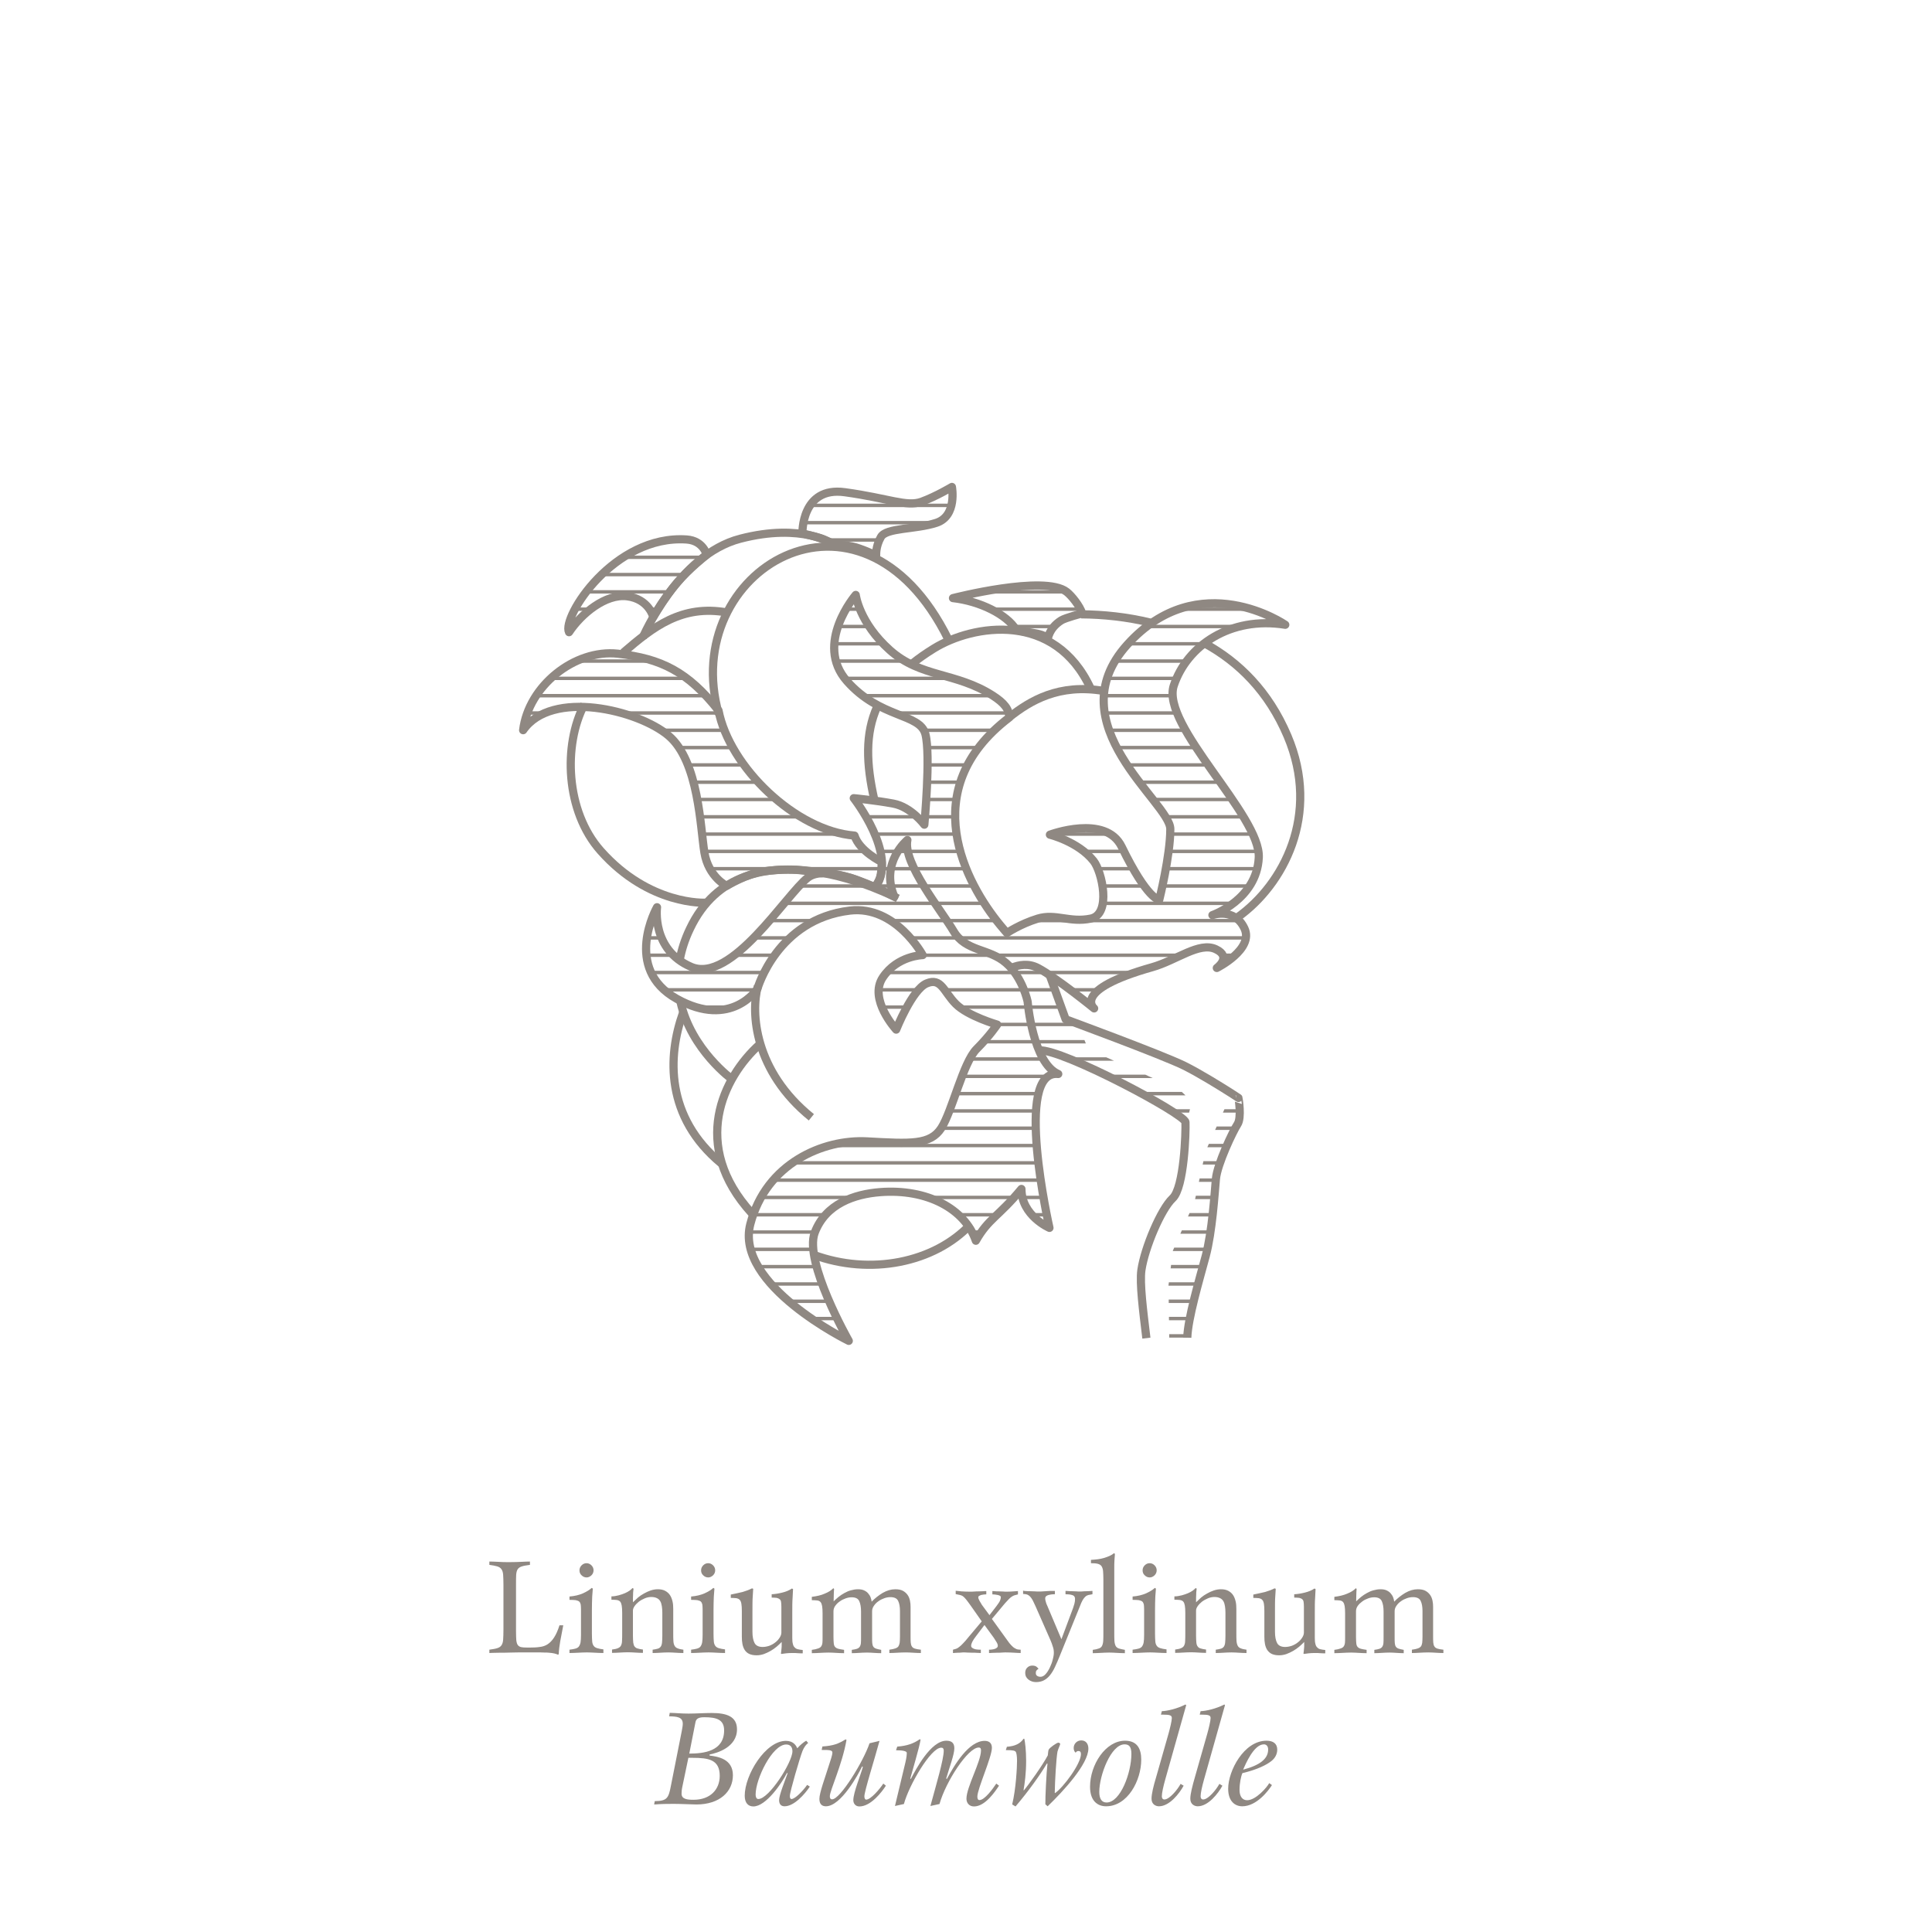 <?xml version="1.0" encoding="utf-8"?>
<!-- Generator: Adobe Illustrator 25.4.1, SVG Export Plug-In . SVG Version: 6.00 Build 0)  -->
<svg version="1.1" id="Ebene_1" xmlns="http://www.w3.org/2000/svg" xmlns:xlink="http://www.w3.org/1999/xlink" x="0px" y="0px"
	 viewBox="0 0 127.56 127.56" style="enable-background:new 0 0 127.56 127.56;" xml:space="preserve">
<style type="text/css">
	.st0{fill:none;stroke:#8F8882;stroke-width:0.75;stroke-miterlimit:10;}
	.st1{fill:#8F8882;}
	.st2{fill:none;stroke:#8F8882;stroke-width:0.54;stroke-linejoin:round;stroke-miterlimit:10;}
	.st3{fill:none;}
</style>
<symbol  id="Neues_Symbol_2" viewBox="-143.61 -151.68 287.22 303.36">
	<line class="st0" x1="-143.61" y1="-136.18" x2="143.61" y2="-136.18"/>
	<line class="st0" x1="-143.61" y1="-132.39" x2="143.61" y2="-132.39"/>
	<line class="st0" x1="-143.61" y1="-128.61" x2="143.61" y2="-128.61"/>
	<line class="st0" x1="-143.61" y1="-124.83" x2="143.61" y2="-124.83"/>
	<line class="st0" x1="-143.61" y1="-121.05" x2="143.61" y2="-121.05"/>
	<line class="st0" x1="-143.61" y1="-151.31" x2="143.61" y2="-151.31"/>
	<line class="st0" x1="-143.61" y1="-147.52" x2="143.61" y2="-147.52"/>
	<line class="st0" x1="-143.61" y1="-143.74" x2="143.61" y2="-143.74"/>
	<line class="st0" x1="-143.61" y1="-139.96" x2="143.61" y2="-139.96"/>
	<line class="st0" x1="-143.61" y1="-117.26" x2="143.61" y2="-117.26"/>
	<line class="st0" x1="-143.61" y1="-113.48" x2="143.61" y2="-113.48"/>
	<line class="st0" x1="-143.61" y1="-109.7" x2="143.61" y2="-109.7"/>
	<line class="st0" x1="-143.61" y1="-105.92" x2="143.61" y2="-105.92"/>
	<line class="st0" x1="-143.61" y1="-102.13" x2="143.61" y2="-102.13"/>
	<line class="st0" x1="-143.61" y1="-98.35" x2="143.61" y2="-98.35"/>
	<line class="st0" x1="-143.61" y1="-94.57" x2="143.61" y2="-94.57"/>
	<line class="st0" x1="-143.61" y1="-90.78" x2="143.61" y2="-90.78"/>
	<line class="st0" x1="-143.61" y1="-87" x2="143.61" y2="-87"/>
	<line class="st0" x1="-143.61" y1="-83.22" x2="143.61" y2="-83.22"/>
	<line class="st0" x1="-143.61" y1="-79.44" x2="143.61" y2="-79.44"/>
	<line class="st0" x1="-143.61" y1="-75.65" x2="143.61" y2="-75.65"/>
	<line class="st0" x1="-143.61" y1="-71.87" x2="143.61" y2="-71.87"/>
	<line class="st0" x1="-143.61" y1="-68.09" x2="143.61" y2="-68.09"/>
	<line class="st0" x1="-143.61" y1="-64.31" x2="143.61" y2="-64.31"/>
	<line class="st0" x1="-143.61" y1="-60.52" x2="143.61" y2="-60.52"/>
	<line class="st0" x1="-143.61" y1="-56.74" x2="143.61" y2="-56.74"/>
	<line class="st0" x1="-143.61" y1="-52.96" x2="143.61" y2="-52.96"/>
	<line class="st0" x1="-143.61" y1="-49.17" x2="143.61" y2="-49.17"/>
	<line class="st0" x1="-143.61" y1="-45.39" x2="143.61" y2="-45.39"/>
	<line class="st0" x1="-143.61" y1="-41.61" x2="143.61" y2="-41.61"/>
	<line class="st0" x1="-143.61" y1="-37.83" x2="143.61" y2="-37.83"/>
	<line class="st0" x1="-143.61" y1="-34.04" x2="143.61" y2="-34.04"/>
	<line class="st0" x1="-143.61" y1="-30.26" x2="143.61" y2="-30.26"/>
	<line class="st0" x1="-143.61" y1="-26.48" x2="143.61" y2="-26.48"/>
	<line class="st0" x1="-143.61" y1="-22.7" x2="143.61" y2="-22.7"/>
	<line class="st0" x1="-143.61" y1="-18.91" x2="143.61" y2="-18.91"/>
	<line class="st0" x1="-143.61" y1="-15.13" x2="143.61" y2="-15.13"/>
	<line class="st0" x1="-143.61" y1="-11.35" x2="143.61" y2="-11.35"/>
	<line class="st0" x1="-143.61" y1="-7.57" x2="143.61" y2="-7.57"/>
	<line class="st0" x1="-143.61" y1="-3.78" x2="143.61" y2="-3.78"/>
	<line class="st0" x1="-143.61" y1="0" x2="143.61" y2="0"/>
	<line class="st0" x1="-143.61" y1="3.78" x2="143.61" y2="3.78"/>
	<line class="st0" x1="-143.61" y1="7.57" x2="143.61" y2="7.57"/>
	<line class="st0" x1="-143.61" y1="11.35" x2="143.61" y2="11.35"/>
	<line class="st0" x1="-143.61" y1="15.13" x2="143.61" y2="15.13"/>
	<line class="st0" x1="-143.61" y1="18.91" x2="143.61" y2="18.91"/>
	<line class="st0" x1="-143.61" y1="22.7" x2="143.61" y2="22.7"/>
	<line class="st0" x1="-143.61" y1="26.48" x2="143.61" y2="26.48"/>
	<line class="st0" x1="-143.61" y1="30.26" x2="143.61" y2="30.26"/>
	<line class="st0" x1="-143.61" y1="34.04" x2="143.61" y2="34.04"/>
	<line class="st0" x1="-143.61" y1="37.83" x2="143.61" y2="37.83"/>
	<line class="st0" x1="-143.61" y1="41.61" x2="143.61" y2="41.61"/>
	<line class="st0" x1="-143.61" y1="45.39" x2="143.61" y2="45.39"/>
	<line class="st0" x1="-143.61" y1="49.17" x2="143.61" y2="49.17"/>
	<line class="st0" x1="-143.61" y1="52.96" x2="143.61" y2="52.96"/>
	<line class="st0" x1="-143.61" y1="56.74" x2="143.61" y2="56.74"/>
	<line class="st0" x1="-143.61" y1="60.52" x2="143.61" y2="60.52"/>
	<line class="st0" x1="-143.61" y1="64.31" x2="143.61" y2="64.31"/>
	<line class="st0" x1="-143.61" y1="68.09" x2="143.61" y2="68.09"/>
	<line class="st0" x1="-143.61" y1="71.87" x2="143.61" y2="71.87"/>
	<line class="st0" x1="-143.61" y1="75.65" x2="143.61" y2="75.65"/>
	<line class="st0" x1="-143.61" y1="79.44" x2="143.61" y2="79.44"/>
	<line class="st0" x1="-143.61" y1="83.22" x2="143.61" y2="83.22"/>
	<line class="st0" x1="-143.61" y1="87" x2="143.61" y2="87"/>
	<line class="st0" x1="-143.61" y1="90.78" x2="143.61" y2="90.78"/>
	<line class="st0" x1="-143.61" y1="94.57" x2="143.61" y2="94.57"/>
	<line class="st0" x1="-143.61" y1="98.35" x2="143.61" y2="98.35"/>
	<line class="st0" x1="-143.61" y1="102.13" x2="143.61" y2="102.13"/>
	<line class="st0" x1="-143.61" y1="105.91" x2="143.61" y2="105.91"/>
	<line class="st0" x1="-143.61" y1="109.7" x2="143.61" y2="109.7"/>
	<line class="st0" x1="-143.61" y1="113.48" x2="143.61" y2="113.48"/>
	<line class="st0" x1="-143.61" y1="117.26" x2="143.61" y2="117.26"/>
	<line class="st0" x1="-143.61" y1="121.05" x2="143.61" y2="121.05"/>
	<line class="st0" x1="-143.61" y1="124.83" x2="143.61" y2="124.83"/>
	<line class="st0" x1="-143.61" y1="128.61" x2="143.61" y2="128.61"/>
	<line class="st0" x1="-143.61" y1="132.39" x2="143.61" y2="132.39"/>
	<line class="st0" x1="-143.61" y1="136.18" x2="143.61" y2="136.18"/>
	<line class="st0" x1="-143.61" y1="139.96" x2="143.61" y2="139.96"/>
	<line class="st0" x1="-143.61" y1="143.74" x2="143.61" y2="143.74"/>
	<line class="st0" x1="-143.61" y1="147.52" x2="143.61" y2="147.52"/>
	<line class="st0" x1="-143.61" y1="151.31" x2="143.61" y2="151.31"/>
</symbol>
<g>
	<g>
		<path class="st1" d="M32.89,103.12c0.22,0.02,0.48,0.02,0.76,0.02c0.3,0,0.56-0.01,0.77-0.02c0.22-0.01,0.41-0.02,0.57-0.02v0.22
			c-0.23,0.03-0.41,0.06-0.53,0.1c-0.13,0.04-0.22,0.1-0.28,0.19c-0.06,0.09-0.09,0.22-0.1,0.38c-0.01,0.16-0.01,0.38-0.01,0.66
			v3.07c0,0.25,0.01,0.45,0.02,0.59c0.02,0.14,0.05,0.25,0.11,0.32c0.06,0.07,0.15,0.12,0.27,0.13c0.12,0.02,0.29,0.02,0.5,0.02
			c0.25,0,0.48-0.01,0.67-0.04c0.19-0.02,0.37-0.08,0.52-0.18c0.15-0.1,0.29-0.24,0.42-0.44c0.13-0.2,0.25-0.46,0.36-0.81h0.25
			c-0.08,0.4-0.14,0.75-0.2,1.05c-0.05,0.3-0.09,0.58-0.1,0.86l-0.05,0.03c-0.07-0.03-0.15-0.06-0.24-0.08
			c-0.09-0.02-0.21-0.04-0.36-0.05c-0.08-0.01-0.17-0.01-0.25-0.01c-0.08,0-0.19-0.01-0.31-0.01c-0.12,0-0.26,0-0.43,0
			s-0.38,0-0.63,0c-0.32,0-0.62,0-0.9,0.01c-0.27,0.01-0.51,0.01-0.71,0.01c-0.2,0-0.36,0.01-0.49,0.01
			c-0.12,0.01-0.19,0.01-0.21,0.01v-0.22c0.22-0.03,0.4-0.06,0.52-0.1c0.13-0.04,0.22-0.1,0.28-0.19c0.06-0.09,0.1-0.21,0.11-0.37
			c0.01-0.16,0.02-0.38,0.02-0.66v-2.96c0-0.28-0.01-0.5-0.02-0.66c-0.01-0.16-0.05-0.29-0.11-0.37c-0.06-0.09-0.15-0.15-0.28-0.19
			c-0.13-0.04-0.3-0.07-0.52-0.1v-0.22C32.48,103.1,32.67,103.11,32.89,103.12z"/>
		<path class="st1" d="M39.85,109.14c-0.19,0-0.38-0.01-0.57-0.02c-0.19-0.01-0.37-0.02-0.52-0.02c-0.19,0-0.39,0.01-0.58,0.02
			c-0.2,0.01-0.39,0.02-0.58,0.02v-0.22c0.16-0.02,0.29-0.04,0.39-0.07c0.1-0.03,0.18-0.07,0.23-0.14c0.05-0.07,0.09-0.16,0.11-0.27
			c0.02-0.12,0.03-0.28,0.03-0.49v-1.7c0-0.13-0.01-0.24-0.02-0.32c-0.02-0.08-0.05-0.14-0.1-0.19c-0.05-0.04-0.13-0.07-0.23-0.09
			c-0.1-0.01-0.24-0.02-0.41-0.02v-0.22c0.35-0.03,0.64-0.1,0.89-0.21c0.24-0.11,0.44-0.23,0.58-0.36l0.07,0.05
			c-0.01,0.1-0.02,0.28-0.04,0.52c-0.01,0.25-0.02,0.55-0.02,0.92v1.53c0,0.22,0.01,0.4,0.02,0.52c0.01,0.13,0.05,0.22,0.1,0.29
			c0.05,0.07,0.13,0.12,0.23,0.15c0.1,0.03,0.24,0.06,0.41,0.08V109.14z M39.19,103.68c0,0.13-0.05,0.24-0.14,0.33
			c-0.1,0.09-0.2,0.14-0.32,0.14c-0.13,0-0.24-0.05-0.33-0.14c-0.1-0.09-0.14-0.2-0.14-0.33c0-0.13,0.05-0.24,0.14-0.33
			c0.1-0.1,0.21-0.14,0.33-0.14c0.12,0,0.23,0.05,0.32,0.14C39.14,103.44,39.19,103.55,39.19,103.68z"/>
		<path class="st1" d="M40.85,105.33c0.15-0.04,0.29-0.09,0.41-0.14c0.12-0.05,0.22-0.11,0.31-0.17c0.08-0.06,0.15-0.12,0.19-0.17
			l0.07,0.04c-0.01,0.06-0.01,0.12-0.02,0.18c-0.01,0.06-0.01,0.12-0.01,0.19c0,0.07-0.01,0.15-0.01,0.23s0,0.19,0,0.3
			c0.1-0.1,0.21-0.2,0.33-0.31c0.12-0.1,0.25-0.19,0.4-0.27c0.14-0.08,0.29-0.15,0.44-0.2c0.15-0.05,0.31-0.08,0.47-0.08
			c0.19,0,0.34,0.03,0.48,0.1c0.13,0.07,0.24,0.16,0.32,0.28c0.08,0.12,0.13,0.25,0.17,0.41c0.04,0.16,0.05,0.33,0.05,0.51v1.58
			c0,0.22,0,0.39,0.01,0.53c0.01,0.14,0.03,0.24,0.08,0.32c0.04,0.08,0.11,0.14,0.2,0.17c0.09,0.04,0.22,0.07,0.38,0.09v0.22
			c-0.18,0-0.35-0.01-0.51-0.02c-0.16-0.01-0.32-0.02-0.48-0.02c-0.19,0-0.37,0.01-0.53,0.02c-0.16,0.01-0.33,0.02-0.51,0.02v-0.22
			c0.14-0.02,0.26-0.04,0.35-0.07c0.09-0.03,0.15-0.08,0.19-0.14c0.04-0.06,0.07-0.15,0.08-0.26c0.01-0.11,0.02-0.26,0.02-0.45
			v-1.52c0-0.15-0.01-0.29-0.03-0.42c-0.02-0.13-0.05-0.24-0.1-0.33c-0.05-0.09-0.12-0.16-0.22-0.21c-0.1-0.05-0.22-0.08-0.38-0.08
			c-0.14,0-0.29,0.03-0.43,0.09c-0.14,0.06-0.27,0.13-0.39,0.22c-0.11,0.09-0.21,0.19-0.28,0.29c-0.07,0.1-0.11,0.2-0.11,0.29v1.67
			c0,0.19,0.01,0.33,0.02,0.45c0.02,0.11,0.04,0.2,0.09,0.26c0.05,0.06,0.11,0.11,0.2,0.13c0.09,0.03,0.2,0.05,0.35,0.07v0.22
			c-0.17,0-0.34-0.01-0.51-0.02c-0.17-0.01-0.32-0.02-0.47-0.02c-0.19,0-0.37,0.01-0.54,0.02c-0.17,0.01-0.34,0.02-0.52,0.02v-0.22
			c0.17-0.02,0.3-0.05,0.39-0.09c0.09-0.04,0.16-0.09,0.2-0.17c0.04-0.08,0.07-0.18,0.07-0.32c0.01-0.13,0.01-0.31,0.01-0.53v-1.31
			c0-0.2-0.01-0.36-0.03-0.48c-0.02-0.11-0.05-0.2-0.1-0.26c-0.05-0.06-0.12-0.09-0.22-0.11c-0.09-0.01-0.21-0.02-0.36-0.02v-0.22
			C40.53,105.4,40.7,105.37,40.85,105.33z"/>
		<path class="st1" d="M47.88,109.14c-0.19,0-0.38-0.01-0.57-0.02c-0.19-0.01-0.37-0.02-0.52-0.02c-0.19,0-0.39,0.01-0.58,0.02
			c-0.2,0.01-0.39,0.02-0.58,0.02v-0.22c0.16-0.02,0.29-0.04,0.39-0.07c0.1-0.03,0.18-0.07,0.23-0.14c0.05-0.07,0.09-0.16,0.11-0.27
			c0.02-0.12,0.03-0.28,0.03-0.49v-1.7c0-0.13-0.01-0.24-0.02-0.32c-0.02-0.08-0.05-0.14-0.1-0.19c-0.05-0.04-0.13-0.07-0.23-0.09
			c-0.1-0.01-0.24-0.02-0.41-0.02v-0.22c0.35-0.03,0.64-0.1,0.89-0.21c0.24-0.11,0.44-0.23,0.58-0.36l0.07,0.05
			c-0.01,0.1-0.02,0.28-0.04,0.52c-0.01,0.25-0.02,0.55-0.02,0.92v1.53c0,0.22,0.01,0.4,0.02,0.52c0.01,0.13,0.05,0.22,0.1,0.29
			c0.05,0.07,0.13,0.12,0.23,0.15c0.1,0.03,0.24,0.06,0.41,0.08V109.14z M47.22,103.68c0,0.13-0.05,0.24-0.14,0.33
			c-0.1,0.09-0.2,0.14-0.32,0.14c-0.13,0-0.24-0.05-0.33-0.14c-0.1-0.09-0.14-0.2-0.14-0.33c0-0.13,0.05-0.24,0.14-0.33
			c0.1-0.1,0.21-0.14,0.33-0.14c0.12,0,0.23,0.05,0.32,0.14C47.17,103.44,47.22,103.55,47.22,103.68z"/>
		<path class="st1" d="M49.03,105.11c0.24-0.07,0.45-0.15,0.62-0.24l0.08,0.03c-0.01,0.08-0.02,0.25-0.03,0.49
			c-0.02,0.24-0.02,0.58-0.02,1.02v1.33c0,0.32,0.05,0.57,0.14,0.74c0.09,0.17,0.27,0.26,0.53,0.26c0.15,0,0.3-0.03,0.45-0.08
			c0.15-0.06,0.28-0.13,0.4-0.23c0.12-0.09,0.21-0.2,0.28-0.31c0.07-0.11,0.11-0.22,0.11-0.33v-1.71c0-0.13-0.01-0.24-0.02-0.31
			c-0.01-0.08-0.04-0.14-0.09-0.18c-0.05-0.04-0.11-0.07-0.19-0.09c-0.08-0.01-0.2-0.02-0.34-0.02v-0.22
			c0.22-0.01,0.46-0.05,0.7-0.11c0.25-0.06,0.46-0.15,0.64-0.27l0.07,0.04c-0.01,0.15-0.02,0.35-0.03,0.59
			c-0.02,0.24-0.02,0.58-0.02,1.02v1.62c0,0.16,0.01,0.29,0.04,0.39c0.02,0.1,0.06,0.18,0.12,0.23c0.05,0.06,0.12,0.1,0.21,0.12
			c0.09,0.02,0.19,0.04,0.32,0.05v0.22c-0.02,0-0.07,0-0.13,0c-0.07,0-0.14-0.01-0.22-0.01c-0.08-0.01-0.16-0.01-0.23-0.01
			c-0.08,0-0.14,0-0.19,0c-0.11,0-0.22,0.01-0.33,0.02c-0.11,0.01-0.21,0.03-0.3,0.04l-0.04-0.02c0.01-0.04,0.01-0.08,0.02-0.15
			c0.01-0.06,0.01-0.13,0.02-0.2c0.01-0.07,0.01-0.15,0.01-0.22c0-0.08,0-0.14,0-0.2c-0.1,0.1-0.21,0.21-0.33,0.31
			c-0.12,0.1-0.26,0.2-0.4,0.28c-0.14,0.08-0.29,0.15-0.45,0.21c-0.15,0.05-0.31,0.08-0.47,0.08c-0.2,0-0.36-0.03-0.49-0.09
			c-0.13-0.06-0.23-0.15-0.3-0.26c-0.07-0.11-0.12-0.24-0.15-0.39c-0.03-0.15-0.04-0.31-0.04-0.49v-1.69c0-0.2-0.01-0.36-0.03-0.48
			c-0.02-0.11-0.05-0.2-0.11-0.26c-0.05-0.06-0.13-0.09-0.22-0.11c-0.1-0.01-0.22-0.02-0.37-0.02v-0.22
			C48.53,105.22,48.79,105.17,49.03,105.11z"/>
		<path class="st1" d="M54.45,105.22c0.25-0.1,0.44-0.22,0.57-0.36l0.05,0.05c-0.01,0.13-0.02,0.25-0.02,0.38
			c0,0.13-0.01,0.27-0.01,0.44c0.1-0.1,0.2-0.19,0.32-0.29c0.12-0.1,0.25-0.18,0.39-0.26c0.14-0.08,0.28-0.14,0.43-0.18
			s0.3-0.07,0.46-0.07c0.16,0,0.29,0.02,0.4,0.07c0.11,0.05,0.2,0.11,0.27,0.19c0.07,0.08,0.13,0.17,0.17,0.27
			c0.04,0.1,0.06,0.2,0.07,0.29c0.21-0.22,0.45-0.41,0.73-0.58c0.28-0.16,0.55-0.24,0.83-0.24c0.2,0,0.37,0.03,0.5,0.1
			c0.13,0.07,0.23,0.16,0.31,0.27c0.08,0.11,0.13,0.24,0.16,0.38c0.03,0.14,0.04,0.28,0.04,0.41v1.9c0,0.19,0,0.33,0.01,0.45
			c0.01,0.11,0.03,0.2,0.08,0.27c0.04,0.07,0.11,0.11,0.2,0.14c0.09,0.03,0.22,0.05,0.39,0.07v0.22c-0.18,0-0.35-0.01-0.51-0.02
			c-0.16-0.01-0.32-0.02-0.49-0.02c-0.2,0-0.38,0.01-0.56,0.02c-0.17,0.01-0.35,0.02-0.52,0.02v-0.22c0.16-0.02,0.29-0.05,0.38-0.08
			c0.09-0.03,0.16-0.07,0.21-0.13c0.04-0.06,0.07-0.14,0.09-0.24c0.01-0.1,0.02-0.23,0.02-0.4v-1.7c0-0.28-0.04-0.51-0.12-0.67
			c-0.08-0.17-0.25-0.25-0.51-0.25c-0.13,0-0.26,0.02-0.4,0.07c-0.14,0.05-0.27,0.11-0.39,0.2c-0.12,0.08-0.22,0.18-0.3,0.3
			c-0.08,0.11-0.12,0.23-0.12,0.36v1.7c0,0.17,0,0.3,0.01,0.4c0.01,0.1,0.03,0.18,0.07,0.24c0.04,0.06,0.1,0.1,0.18,0.13
			c0.08,0.03,0.19,0.05,0.34,0.08v0.22c-0.17,0-0.33-0.01-0.48-0.02c-0.15-0.01-0.3-0.02-0.45-0.02c-0.19,0-0.36,0.01-0.52,0.02
			c-0.16,0.01-0.32,0.02-0.49,0.02v-0.22c0.14-0.02,0.26-0.04,0.34-0.07c0.08-0.03,0.14-0.07,0.18-0.13
			c0.04-0.06,0.07-0.14,0.08-0.24c0.01-0.1,0.01-0.24,0.01-0.41v-1.68c0-0.29-0.04-0.52-0.12-0.69c-0.08-0.17-0.25-0.25-0.5-0.25
			c-0.12,0-0.25,0.02-0.39,0.07c-0.14,0.05-0.27,0.11-0.39,0.2c-0.12,0.08-0.22,0.18-0.3,0.29c-0.08,0.11-0.12,0.23-0.12,0.36v1.72
			c0,0.17,0.01,0.31,0.02,0.41c0.01,0.1,0.04,0.18,0.09,0.23c0.04,0.05,0.11,0.09,0.21,0.12c0.09,0.02,0.22,0.05,0.38,0.07v0.22
			c-0.18,0-0.36-0.01-0.53-0.02c-0.17-0.01-0.34-0.02-0.49-0.02c-0.19,0-0.38,0.01-0.56,0.02c-0.18,0.01-0.36,0.02-0.55,0.02v-0.22
			c0.17-0.02,0.31-0.05,0.41-0.09c0.1-0.03,0.17-0.08,0.21-0.14c0.04-0.06,0.07-0.14,0.08-0.24c0.01-0.1,0.01-0.22,0.01-0.36v-1.58
			c0-0.2-0.01-0.36-0.03-0.48c-0.02-0.11-0.05-0.2-0.1-0.26c-0.05-0.06-0.12-0.1-0.22-0.11c-0.09-0.01-0.21-0.02-0.36-0.02v-0.22
			C53.92,105.39,54.21,105.33,54.45,105.22z"/>
		<path class="st1" d="M63.48,105.07c0.15,0.01,0.34,0.02,0.57,0.02c0.08,0,0.18,0,0.28-0.01c0.1-0.01,0.21-0.01,0.31-0.01
			c0.1,0,0.19-0.01,0.28-0.01c0.08-0.01,0.15-0.01,0.2-0.01v0.22c-0.05,0-0.11,0-0.18,0.01c-0.06,0.01-0.12,0.02-0.17,0.03
			c-0.05,0.02-0.09,0.04-0.13,0.06c-0.04,0.03-0.05,0.06-0.05,0.09c0,0.06,0.03,0.14,0.08,0.23c0.05,0.09,0.11,0.18,0.16,0.27
			l0.5,0.68l0.47-0.61c0.12-0.16,0.2-0.28,0.23-0.36c0.03-0.08,0.05-0.15,0.05-0.21c0-0.04-0.02-0.08-0.06-0.1
			c-0.04-0.02-0.09-0.04-0.14-0.05c-0.06-0.01-0.12-0.02-0.18-0.03c-0.07-0.01-0.13-0.01-0.18-0.01v-0.22c0.04,0,0.09,0,0.17,0.01
			c0.08,0.01,0.16,0.01,0.26,0.01c0.09,0,0.19,0.01,0.28,0.01c0.1,0.01,0.18,0.01,0.24,0.01c0.17,0,0.33-0.01,0.46-0.02
			c0.13-0.01,0.23-0.02,0.28-0.02v0.22c-0.09,0.02-0.17,0.04-0.23,0.06c-0.06,0.02-0.12,0.05-0.18,0.09
			c-0.06,0.04-0.12,0.09-0.19,0.16c-0.07,0.07-0.15,0.16-0.26,0.28l-0.86,1.03l1.01,1.4c0.1,0.14,0.18,0.25,0.26,0.33
			c0.08,0.08,0.15,0.15,0.22,0.19c0.07,0.04,0.14,0.08,0.2,0.09c0.07,0.01,0.13,0.02,0.21,0.02v0.22c-0.11,0-0.25-0.01-0.42-0.02
			c-0.17-0.01-0.36-0.02-0.57-0.02c-0.05,0-0.13,0-0.24,0.01c-0.11,0.01-0.22,0.01-0.33,0.01c-0.11,0-0.22,0.01-0.32,0.01
			c-0.1,0.01-0.17,0.01-0.21,0.01v-0.22c0.05,0,0.11,0,0.18-0.01s0.13-0.02,0.19-0.04c0.06-0.02,0.11-0.04,0.15-0.08
			c0.04-0.03,0.06-0.08,0.06-0.13c0-0.07-0.03-0.16-0.09-0.25c-0.06-0.1-0.12-0.19-0.17-0.27l-0.62-0.85l-0.56,0.74
			c-0.22,0.28-0.32,0.49-0.32,0.63c0,0.05,0.02,0.1,0.06,0.13c0.04,0.03,0.09,0.06,0.15,0.08c0.06,0.02,0.13,0.04,0.21,0.04
			c0.08,0.01,0.15,0.01,0.22,0.01v0.22c-0.04,0-0.11,0-0.22-0.01c-0.1-0.01-0.21-0.01-0.33-0.01c-0.12,0-0.23-0.01-0.34-0.01
			c-0.11-0.01-0.19-0.01-0.23-0.01c-0.05,0-0.11,0-0.18,0.01c-0.07,0.01-0.14,0.01-0.21,0.01c-0.07,0-0.13,0.01-0.19,0.01
			c-0.06,0.01-0.1,0.01-0.14,0.01v-0.22c0.08-0.02,0.15-0.04,0.21-0.06c0.06-0.02,0.13-0.06,0.2-0.12c0.07-0.05,0.16-0.13,0.26-0.24
			c0.1-0.1,0.23-0.25,0.38-0.44l0.85-1.01l-0.73-1.04c-0.12-0.17-0.22-0.3-0.29-0.39c-0.07-0.09-0.14-0.16-0.2-0.21
			c-0.06-0.05-0.13-0.08-0.21-0.1c-0.08-0.02-0.17-0.04-0.29-0.06v-0.22C63.2,105.04,63.33,105.05,63.48,105.07z"/>
		<path class="st1" d="M67.75,105.05c0.09,0.01,0.18,0.01,0.28,0.01c0.1,0,0.2,0.01,0.3,0.01c0.1,0.01,0.18,0.01,0.26,0.01
			c0.08,0,0.17,0,0.27-0.01c0.1-0.01,0.2-0.01,0.31-0.02c0.1-0.01,0.2-0.01,0.28-0.01c0.09,0,0.15,0,0.2,0v0.22
			c-0.07,0-0.13,0-0.21,0.01c-0.07,0.01-0.14,0.02-0.21,0.04c-0.07,0.02-0.12,0.04-0.16,0.08c-0.04,0.04-0.06,0.08-0.06,0.14
			c0,0.07,0.01,0.14,0.04,0.23c0.02,0.09,0.05,0.16,0.08,0.22l0.95,2.25l0.77-2.06c0.03-0.08,0.06-0.18,0.09-0.29
			c0.03-0.11,0.04-0.21,0.04-0.32c0-0.13-0.07-0.22-0.2-0.25c-0.13-0.04-0.28-0.05-0.43-0.05v-0.22c0.04,0,0.1,0,0.18,0.01
			c0.08,0.01,0.17,0.01,0.26,0.01c0.09,0,0.18,0.01,0.27,0.01c0.09,0.01,0.17,0.01,0.23,0.01c0.06,0,0.13,0,0.22-0.01
			c0.09-0.01,0.17-0.01,0.25-0.01c0.08,0,0.16-0.01,0.22-0.01c0.07-0.01,0.12-0.01,0.15-0.01v0.22c-0.11,0.02-0.2,0.04-0.27,0.05
			c-0.07,0.02-0.14,0.05-0.2,0.11c-0.06,0.05-0.12,0.13-0.18,0.23c-0.06,0.1-0.12,0.25-0.19,0.43l-1.31,3.23
			c-0.11,0.28-0.22,0.52-0.32,0.74c-0.1,0.22-0.21,0.4-0.33,0.55c-0.12,0.15-0.25,0.26-0.4,0.34c-0.15,0.08-0.32,0.12-0.53,0.12
			c-0.19,0-0.36-0.06-0.5-0.17c-0.14-0.11-0.21-0.25-0.21-0.43c0-0.16,0.05-0.28,0.14-0.36c0.09-0.09,0.2-0.13,0.33-0.13
			c0.13,0,0.22,0.03,0.28,0.08c0.06,0.05,0.11,0.1,0.13,0.13c-0.05,0.03-0.1,0.07-0.13,0.11c-0.04,0.04-0.05,0.1-0.05,0.17
			c0,0.09,0.03,0.15,0.09,0.19c0.06,0.04,0.13,0.06,0.22,0.06c0.12,0,0.23-0.06,0.34-0.18c0.11-0.12,0.2-0.27,0.28-0.44
			c0.08-0.17,0.15-0.35,0.19-0.53c0.05-0.18,0.07-0.33,0.07-0.44c0-0.14-0.02-0.28-0.07-0.41c-0.04-0.14-0.09-0.27-0.15-0.41
			l-0.99-2.25c-0.07-0.16-0.14-0.29-0.19-0.4c-0.06-0.1-0.11-0.18-0.17-0.24c-0.06-0.06-0.12-0.1-0.19-0.13
			c-0.07-0.02-0.16-0.04-0.27-0.04v-0.22C67.6,105.04,67.66,105.05,67.75,105.05z"/>
		<path class="st1" d="M72.48,102.95c0.15-0.02,0.29-0.05,0.43-0.09c0.13-0.04,0.26-0.09,0.37-0.14c0.11-0.05,0.2-0.11,0.27-0.17
			l0.06,0.04c0,0.05,0,0.11-0.01,0.18c-0.01,0.07-0.01,0.17-0.02,0.29c-0.01,0.12-0.01,0.28-0.01,0.46c0,0.19,0,0.42,0,0.71v3.54
			c0,0.24,0,0.43,0.01,0.57c0.01,0.14,0.04,0.25,0.08,0.33c0.04,0.08,0.12,0.14,0.21,0.17c0.1,0.03,0.23,0.06,0.4,0.09v0.22
			c-0.19,0-0.37-0.01-0.54-0.02c-0.17-0.01-0.34-0.02-0.49-0.02c-0.19,0-0.37,0.01-0.55,0.02c-0.18,0.01-0.36,0.02-0.54,0.02v-0.22
			c0.17-0.02,0.3-0.05,0.4-0.09c0.1-0.03,0.17-0.09,0.21-0.17c0.04-0.08,0.07-0.19,0.08-0.33c0.01-0.14,0.01-0.33,0.01-0.57v-3.49
			c0-0.22-0.01-0.39-0.02-0.54c-0.01-0.14-0.05-0.25-0.1-0.33c-0.05-0.08-0.14-0.13-0.25-0.16c-0.11-0.03-0.26-0.04-0.45-0.04v-0.22
			C72.18,102.98,72.33,102.97,72.48,102.95z"/>
		<path class="st1" d="M77.03,109.14c-0.19,0-0.38-0.01-0.57-0.02c-0.19-0.01-0.37-0.02-0.52-0.02c-0.19,0-0.39,0.01-0.58,0.02
			c-0.2,0.01-0.39,0.02-0.58,0.02v-0.22c0.16-0.02,0.29-0.04,0.39-0.07c0.1-0.03,0.18-0.07,0.23-0.14c0.05-0.07,0.09-0.16,0.11-0.27
			c0.02-0.12,0.03-0.28,0.03-0.49v-1.7c0-0.13-0.01-0.24-0.02-0.32c-0.02-0.08-0.05-0.14-0.1-0.19c-0.05-0.04-0.13-0.07-0.23-0.09
			c-0.1-0.01-0.24-0.02-0.41-0.02v-0.22c0.35-0.03,0.64-0.1,0.89-0.21c0.24-0.11,0.44-0.23,0.58-0.36l0.07,0.05
			c-0.01,0.1-0.02,0.28-0.04,0.52c-0.01,0.25-0.02,0.55-0.02,0.92v1.53c0,0.22,0.01,0.4,0.02,0.52c0.01,0.13,0.05,0.22,0.1,0.29
			c0.05,0.07,0.13,0.12,0.23,0.15c0.1,0.03,0.24,0.06,0.41,0.08V109.14z M76.37,103.68c0,0.13-0.05,0.24-0.14,0.33
			c-0.1,0.09-0.2,0.14-0.32,0.14c-0.13,0-0.24-0.05-0.33-0.14c-0.1-0.09-0.14-0.2-0.14-0.33c0-0.13,0.05-0.24,0.14-0.33
			c0.1-0.1,0.21-0.14,0.33-0.14c0.12,0,0.23,0.05,0.32,0.14C76.32,103.44,76.37,103.55,76.37,103.68z"/>
		<path class="st1" d="M78.03,105.33c0.15-0.04,0.29-0.09,0.41-0.14c0.12-0.05,0.22-0.11,0.31-0.17c0.08-0.06,0.15-0.12,0.19-0.17
			l0.07,0.04c-0.01,0.06-0.01,0.12-0.02,0.18c-0.01,0.06-0.01,0.12-0.01,0.19c0,0.07-0.01,0.15-0.01,0.23c0,0.09,0,0.19,0,0.3
			c0.1-0.1,0.21-0.2,0.33-0.31c0.12-0.1,0.25-0.19,0.4-0.27c0.14-0.08,0.29-0.15,0.44-0.2c0.15-0.05,0.31-0.08,0.47-0.08
			c0.19,0,0.34,0.03,0.48,0.1c0.13,0.07,0.24,0.16,0.32,0.28c0.08,0.12,0.13,0.25,0.17,0.41c0.04,0.16,0.05,0.33,0.05,0.51v1.58
			c0,0.22,0,0.39,0.01,0.53c0.01,0.14,0.04,0.24,0.08,0.32c0.04,0.08,0.11,0.14,0.2,0.17c0.09,0.04,0.22,0.07,0.38,0.09v0.22
			c-0.18,0-0.35-0.01-0.51-0.02c-0.16-0.01-0.32-0.02-0.48-0.02c-0.19,0-0.37,0.01-0.53,0.02c-0.16,0.01-0.33,0.02-0.51,0.02v-0.22
			c0.14-0.02,0.26-0.04,0.35-0.07c0.09-0.03,0.15-0.08,0.19-0.14c0.04-0.06,0.07-0.15,0.08-0.26c0.01-0.11,0.02-0.26,0.02-0.45
			v-1.52c0-0.15-0.01-0.29-0.03-0.42c-0.02-0.13-0.05-0.24-0.1-0.33c-0.05-0.09-0.12-0.16-0.22-0.21c-0.1-0.05-0.22-0.08-0.38-0.08
			c-0.14,0-0.29,0.03-0.43,0.09c-0.14,0.06-0.27,0.13-0.39,0.22c-0.11,0.09-0.21,0.19-0.28,0.29c-0.07,0.1-0.11,0.2-0.11,0.29v1.67
			c0,0.19,0.01,0.33,0.02,0.45c0.01,0.11,0.04,0.2,0.09,0.26c0.04,0.06,0.11,0.11,0.2,0.13c0.09,0.03,0.2,0.05,0.35,0.07v0.22
			c-0.17,0-0.34-0.01-0.51-0.02c-0.16-0.01-0.32-0.02-0.47-0.02c-0.19,0-0.37,0.01-0.54,0.02c-0.17,0.01-0.34,0.02-0.52,0.02v-0.22
			c0.17-0.02,0.3-0.05,0.39-0.09c0.09-0.04,0.16-0.09,0.2-0.17c0.04-0.08,0.07-0.18,0.07-0.32c0.01-0.13,0.01-0.31,0.01-0.53v-1.31
			c0-0.2-0.01-0.36-0.03-0.48c-0.02-0.11-0.05-0.2-0.1-0.26c-0.05-0.06-0.12-0.09-0.22-0.11c-0.09-0.01-0.21-0.02-0.37-0.02v-0.22
			C77.71,105.4,77.87,105.37,78.03,105.33z"/>
		<path class="st1" d="M83.53,105.11c0.24-0.07,0.45-0.15,0.62-0.24l0.08,0.03c-0.01,0.08-0.02,0.25-0.03,0.49
			c-0.02,0.24-0.02,0.58-0.02,1.02v1.33c0,0.32,0.05,0.57,0.14,0.74c0.09,0.17,0.27,0.26,0.53,0.26c0.15,0,0.3-0.03,0.45-0.08
			c0.15-0.06,0.28-0.13,0.4-0.23c0.12-0.09,0.21-0.2,0.28-0.31c0.07-0.11,0.11-0.22,0.11-0.33v-1.71c0-0.13-0.01-0.24-0.02-0.31
			c-0.01-0.08-0.04-0.14-0.09-0.18c-0.04-0.04-0.11-0.07-0.19-0.09c-0.08-0.01-0.2-0.02-0.34-0.02v-0.22
			c0.22-0.01,0.46-0.05,0.7-0.11c0.25-0.06,0.46-0.15,0.64-0.27l0.07,0.04c-0.01,0.15-0.02,0.35-0.03,0.59
			c-0.02,0.24-0.02,0.58-0.02,1.02v1.62c0,0.16,0.01,0.29,0.04,0.39c0.02,0.1,0.06,0.18,0.12,0.23c0.05,0.06,0.12,0.1,0.21,0.12
			c0.09,0.02,0.19,0.04,0.32,0.05v0.22c-0.02,0-0.07,0-0.13,0c-0.07,0-0.14-0.01-0.22-0.01c-0.08-0.01-0.16-0.01-0.23-0.01
			c-0.08,0-0.14,0-0.19,0c-0.11,0-0.22,0.01-0.33,0.02c-0.11,0.01-0.21,0.03-0.3,0.04l-0.04-0.02c0.01-0.04,0.01-0.08,0.02-0.15
			c0.01-0.06,0.01-0.13,0.02-0.2c0.01-0.07,0.01-0.15,0.01-0.22c0-0.08,0-0.14,0-0.2c-0.1,0.1-0.21,0.21-0.33,0.31
			c-0.12,0.1-0.26,0.2-0.4,0.28c-0.14,0.08-0.29,0.15-0.45,0.21c-0.15,0.05-0.31,0.08-0.47,0.08c-0.2,0-0.36-0.03-0.49-0.09
			c-0.13-0.06-0.22-0.15-0.3-0.26c-0.07-0.11-0.12-0.24-0.15-0.39c-0.03-0.15-0.04-0.31-0.04-0.49v-1.69c0-0.2-0.01-0.36-0.03-0.48
			c-0.02-0.11-0.05-0.2-0.11-0.26c-0.05-0.06-0.13-0.09-0.22-0.11c-0.1-0.01-0.22-0.02-0.37-0.02v-0.22
			C83.03,105.22,83.29,105.17,83.53,105.11z"/>
		<path class="st1" d="M88.95,105.22c0.25-0.1,0.44-0.22,0.57-0.36l0.05,0.05c-0.01,0.13-0.02,0.25-0.02,0.38
			c0,0.13-0.01,0.27-0.01,0.44c0.1-0.1,0.2-0.19,0.32-0.29c0.12-0.1,0.25-0.18,0.39-0.26c0.14-0.08,0.28-0.14,0.43-0.18
			c0.15-0.04,0.3-0.07,0.46-0.07c0.16,0,0.29,0.02,0.4,0.07c0.11,0.05,0.2,0.11,0.27,0.19c0.07,0.08,0.13,0.17,0.17,0.27
			c0.04,0.1,0.06,0.2,0.07,0.29c0.21-0.22,0.45-0.41,0.73-0.58c0.28-0.16,0.55-0.24,0.83-0.24c0.2,0,0.37,0.03,0.5,0.1
			c0.13,0.07,0.23,0.16,0.31,0.27c0.08,0.11,0.13,0.24,0.16,0.38c0.03,0.14,0.04,0.28,0.04,0.41v1.9c0,0.19,0,0.33,0.01,0.45
			c0.01,0.11,0.03,0.2,0.08,0.27c0.04,0.07,0.11,0.11,0.2,0.14c0.09,0.03,0.22,0.05,0.39,0.07v0.22c-0.18,0-0.35-0.01-0.51-0.02
			c-0.16-0.01-0.32-0.02-0.49-0.02c-0.2,0-0.38,0.01-0.56,0.02c-0.17,0.01-0.35,0.02-0.52,0.02v-0.22c0.16-0.02,0.29-0.05,0.38-0.08
			c0.09-0.03,0.16-0.07,0.21-0.13c0.05-0.06,0.07-0.14,0.09-0.24c0.01-0.1,0.02-0.23,0.02-0.4v-1.7c0-0.28-0.04-0.51-0.12-0.67
			c-0.08-0.17-0.25-0.25-0.51-0.25c-0.13,0-0.26,0.02-0.4,0.07c-0.14,0.05-0.27,0.11-0.39,0.2c-0.12,0.08-0.22,0.18-0.3,0.3
			c-0.08,0.11-0.12,0.23-0.12,0.36v1.7c0,0.17,0,0.3,0.01,0.4c0.01,0.1,0.03,0.18,0.07,0.24c0.04,0.06,0.1,0.1,0.18,0.13
			c0.08,0.03,0.19,0.05,0.34,0.08v0.22c-0.17,0-0.33-0.01-0.48-0.02c-0.15-0.01-0.3-0.02-0.45-0.02c-0.19,0-0.36,0.01-0.52,0.02
			c-0.16,0.01-0.32,0.02-0.49,0.02v-0.22c0.14-0.02,0.26-0.04,0.34-0.07c0.08-0.03,0.14-0.07,0.18-0.13
			c0.04-0.06,0.07-0.14,0.08-0.24c0.01-0.1,0.01-0.24,0.01-0.41v-1.68c0-0.29-0.04-0.52-0.12-0.69c-0.08-0.17-0.25-0.25-0.5-0.25
			c-0.12,0-0.25,0.02-0.39,0.07c-0.14,0.05-0.27,0.11-0.39,0.2s-0.22,0.18-0.3,0.29c-0.08,0.11-0.12,0.23-0.12,0.36v1.72
			c0,0.17,0.01,0.31,0.02,0.41c0.01,0.1,0.04,0.18,0.09,0.23c0.04,0.05,0.11,0.09,0.21,0.12c0.09,0.02,0.22,0.05,0.38,0.07v0.22
			c-0.18,0-0.36-0.01-0.53-0.02c-0.17-0.01-0.34-0.02-0.49-0.02c-0.19,0-0.38,0.01-0.56,0.02c-0.18,0.01-0.36,0.02-0.55,0.02v-0.22
			c0.17-0.02,0.31-0.05,0.41-0.09c0.1-0.03,0.17-0.08,0.21-0.14c0.04-0.06,0.07-0.14,0.08-0.24c0.01-0.1,0.01-0.22,0.01-0.36v-1.58
			c0-0.2-0.01-0.36-0.03-0.48c-0.02-0.11-0.05-0.2-0.1-0.26c-0.05-0.06-0.12-0.1-0.22-0.11c-0.09-0.01-0.21-0.02-0.36-0.02v-0.22
			C88.42,105.39,88.7,105.33,88.95,105.22z"/>
		<path class="st1" d="M45.47,113.14c0.42,0,1.08-0.04,1.52-0.04c0.99,0,1.67,0.23,1.67,1.08c0,1.19-1.33,1.57-1.81,1.66v0.07
			c0.55,0.07,1.54,0.22,1.54,1.3c0,1.08-0.87,1.93-2.41,1.93c-0.23,0-1.06-0.04-1.49-0.04c-1.07,0-1.08,0.04-1.3,0.04l0.04-0.22
			c0.8-0.01,0.91-0.19,1.06-0.98l0.72-3.63c0.04-0.23,0.07-0.36,0.07-0.5c0-0.45-0.39-0.48-0.9-0.49l0.04-0.23
			C44.7,113.1,44.94,113.14,45.47,113.14z M45.06,117.93c-0.05,0.23-0.06,0.36-0.06,0.5c0,0.36,0.38,0.4,0.79,0.4
			c1.12,0,1.73-0.69,1.73-1.58c0-1.07-0.73-1.19-1.8-1.19h-0.27L45.06,117.93z M47.81,114.25c0-0.71-0.49-0.87-1.31-0.87
			c-0.45,0-0.55,0.14-0.59,0.37l-0.4,2.03C46.44,115.78,47.81,115.64,47.81,114.25z"/>
		<path class="st1" d="M53.47,117.96c-0.34,0.51-1.04,1.3-1.67,1.3c-0.24,0-0.36-0.15-0.36-0.41c0-0.33,0.4-1.31,0.56-1.77
			l-0.04-0.02c-0.34,0.67-1.38,2.21-2.22,2.21c-0.34,0-0.57-0.23-0.57-0.71c0-1.37,1.37-3.62,2.72-3.62c0.49,0,0.67,0.3,0.75,0.49
			c0.19-0.22,0.44-0.42,0.59-0.5l0.13,0.15c-0.12,0.08-0.28,0.28-0.38,0.54c-0.18,0.47-0.83,2.68-0.83,2.96
			c0,0.12,0.03,0.2,0.11,0.2c0.23,0,0.75-0.53,1.03-0.93L53.47,117.96z M49.89,118.48c0,0.15,0.04,0.3,0.18,0.3
			c0.71,0,2.25-2.44,2.25-3.15c0-0.28-0.14-0.45-0.41-0.45C50.99,115.18,49.89,117.45,49.89,118.48z"/>
		<path class="st1" d="M55.83,114.84l0.06,0.04c-0.29,1.65-1.1,3.34-1.1,3.71c0,0.12,0.03,0.21,0.15,0.21c0.54,0,2.07-2.51,2.47-3.7
			l0.66-0.16c-0.31,1.15-1,3.33-1,3.66c0,0.14,0.05,0.22,0.12,0.22c0.3,0,0.89-0.69,1.13-1.06l0.17,0.14
			c-0.26,0.41-0.99,1.37-1.75,1.37c-0.26,0-0.4-0.2-0.4-0.41c0-0.51,0.49-1.67,0.63-2.2l-0.05-0.03c-0.23,0.49-1.39,2.63-2.39,2.63
			c-0.23,0-0.43-0.11-0.43-0.49c0-0.4,0.38-1.42,0.62-2.19c0.12-0.35,0.24-0.73,0.24-0.86c0-0.18-0.22-0.18-0.71-0.18l0.05-0.23
			C55.04,115.26,55.36,115.13,55.83,114.84z"/>
		<path class="st1" d="M59.24,115.32c0.66-0.05,1.09-0.21,1.49-0.49l0.05,0.03c-0.07,0.5-0.56,2.11-0.68,2.57l0.04,0.02
			c0.32-0.61,1.31-2.52,2.34-2.52c0.33,0,0.53,0.13,0.53,0.5c0,0.41-0.32,1.25-0.54,2l0.05,0.02c0.49-0.91,1.44-2.51,2.49-2.51
			c0.28,0,0.48,0.13,0.48,0.46c0,0.61-0.96,2.71-0.96,3.22c0,0.14,0.04,0.23,0.14,0.23c0.34,0,0.88-0.74,1.11-1.09l0.18,0.14
			c-0.26,0.39-0.91,1.37-1.65,1.37c-0.32,0-0.5-0.23-0.5-0.51c0-0.77,0.96-2.44,0.96-3.19c0-0.1-0.02-0.19-0.15-0.19
			c-0.71,0-2.17,2.24-2.59,3.73l-0.6,0.13c0.38-1.4,0.88-3.07,0.88-3.65c0-0.17-0.08-0.2-0.17-0.2c-0.68,0-2.12,2.46-2.46,3.72
			l-0.59,0.13l0.69-2.88c0.08-0.34,0.09-0.53,0.09-0.63c0-0.1-0.23-0.17-0.71-0.17L59.24,115.32z"/>
		<path class="st1" d="M67.58,114.8h0.05c0.05,0.21,0.12,0.77,0.12,1.45c0,0.84-0.09,1.47-0.17,1.94l0.02,0.02
			c0.33-0.39,1.25-1.68,1.58-2.31c0.02-0.17,0.03-0.32,0.06-0.38c0.07-0.14,0.54-0.46,0.63-0.46c0.05,0,0.13,0.03,0.13,0.09
			c0,0.05-0.13,0.31-0.18,0.5c-0.08,0.43-0.17,1.94-0.18,2.72l0.02,0.02c0.54-0.37,1.71-1.93,1.71-2.58c0-0.15-0.07-0.2-0.17-0.2
			c-0.08,0-0.13,0.04-0.18,0.11c-0.08-0.06-0.13-0.17-0.13-0.31c0-0.28,0.22-0.5,0.5-0.5c0.31,0,0.47,0.23,0.47,0.54
			c0,1.02-1.65,2.81-2.69,3.81l-0.15-0.13c-0.01-0.45,0.07-2.11,0.14-2.69h-0.04c-0.46,0.77-1.24,1.86-2.07,2.83l-0.22-0.13
			c0.25-1.04,0.32-2.45,0.32-2.89c0-0.3-0.04-0.52-0.08-0.58c-0.06-0.08-0.15-0.12-0.66-0.12l0.07-0.22
			C67.03,115.29,67.36,115.12,67.58,114.8z"/>
		<path class="st1" d="M75.35,116.18c0,1.38-0.9,3.08-2.32,3.08c-0.56,0-1.06-0.35-1.06-1.29c0-1.45,1.02-3.04,2.31-3.04
			C75.11,114.93,75.35,115.5,75.35,116.18z M72.58,118.31c0,0.48,0.18,0.7,0.48,0.7c0.92,0,1.64-1.97,1.64-3.21
			c0-0.48-0.16-0.63-0.45-0.63C73.35,115.17,72.58,117.22,72.58,118.31z"/>
		<path class="st1" d="M78.27,112.54l0.05,0.04l-1.39,4.93c-0.12,0.43-0.22,0.87-0.22,1.09c0,0.13,0.06,0.21,0.17,0.21
			c0.33,0,0.86-0.64,1.07-1.03l0.2,0.12c-0.27,0.5-0.93,1.36-1.63,1.36c-0.2,0-0.49-0.12-0.49-0.5c0-0.32,0.13-0.85,0.3-1.41
			l0.82-2.88c0.1-0.36,0.22-0.85,0.22-1.04c0-0.18-0.15-0.22-0.55-0.22h-0.17l0.06-0.23C77.07,112.97,77.71,112.82,78.27,112.54z"/>
		<path class="st1" d="M80.84,112.54l0.04,0.04l-1.39,4.93c-0.12,0.43-0.22,0.87-0.22,1.09c0,0.13,0.06,0.21,0.17,0.21
			c0.33,0,0.86-0.64,1.07-1.03l0.2,0.12c-0.27,0.5-0.93,1.36-1.63,1.36c-0.2,0-0.49-0.12-0.49-0.5c0-0.32,0.14-0.85,0.3-1.41
			l0.82-2.88c0.1-0.36,0.22-0.85,0.22-1.04c0-0.18-0.15-0.22-0.55-0.22h-0.17l0.06-0.23C79.64,112.97,80.28,112.82,80.84,112.54z"/>
		<path class="st1" d="M83.98,117.86c-0.22,0.35-1,1.4-1.96,1.4c-0.47,0-0.93-0.32-0.93-1.16c0-1.18,1.04-3.17,2.53-3.17
			c0.45,0,0.71,0.2,0.71,0.59c0,0.29-0.14,0.57-0.41,0.77c-0.28,0.22-0.87,0.54-1.89,0.78c-0.1,0.23-0.19,0.68-0.19,1.11
			c0,0.44,0.2,0.68,0.5,0.68c0.58,0,1.32-0.86,1.46-1.13L83.98,117.86z M83.73,115.51c0-0.23-0.13-0.34-0.28-0.34
			c-0.67,0-1.22,1.32-1.37,1.67C83.18,116.55,83.73,116.13,83.73,115.51z"/>
	</g>
	<g>
		<path class="st2" d="M60.25,43.8c0.41-0.33,0.88-0.66,1.4-0.98c2.61-1.61,8-2.47,10.36,2.64"/>
		<path class="st2" d="M57.73,52.82c-0.54-2.38-0.62-4.38,0.19-6.17"/>
		<path class="st2" d="M79.54,42.48c2.25,1.23,4.22,3.17,5.47,6.12c2.2,5.2-0.29,9.82-3.28,11.95"/>
		<path class="st2" d="M71.37,40.56c1.47,0.01,3.04,0.17,4.59,0.55"/>
		<path class="st2" d="M44.88,63.37c0.12-0.65,0.33-1.33,0.67-2.04c3.51-7.43,13.73-2.01,13.73-2.01"/>
		<path class="st2" d="M48.36,71.28c0,0-2.72-1.95-3.43-5.13"/>
		<path class="st2" d="M53.72,82.85c3.72,1.37,7.96,0.55,10.37-2.02"/>
		<path class="st2" d="M50.15,68.96c-2.41,2.17-4.61,6.65-0.51,11.15c0.03,0.03,0.06,0.07,0.09,0.1"/>
		<path class="st2" d="M53.57,73.77c-3.77-3.05-4.01-6.9-3.53-8.67"/>
		<path class="st2" d="M45.1,66.86c-1.04,2.89-1.16,6.91,2.53,9.96"/>
		<path class="st2" d="M72.87,45.62c-2.96-0.5-4.85,0.64-6.24,1.74"/>
		<path class="st2" d="M47.46,47.15c-2.7-9.48,9.34-16.74,15.16-4.92"/>
		<path class="st2" d="M41.15,43.09c1.97-1.7,3.86-3.19,6.86-2.65"/>
		<path class="st2" d="M46.59,59.6c0,0-3.7,0.22-6.93-3.42c-2.33-2.62-2.48-7-1.08-9.67"/>
		<path class="st2" d="M42.44,42.09c0,0,2.32-5.45,6.43-6.52c4.11-1.07,6.16,0.36,6.16,0.36"/>
		<g>
			<defs>
				<path id="SVGID_5_" d="M84.86,41.24c0,0-5.69-3.94-10.43,1.31c-4.74,5.25,2.84,10.43,2.84,12.18c0,1.75-0.73,4.67-0.73,4.67
					s-0.78,0-2.48-3.5c-1.06-2.18-4.74-0.8-4.74-0.8s1.87,0.46,2.88,1.73c0.56,0.7,1.2,3.52-0.18,3.81c-1.39,0.29-2.33-0.36-3.5,0
					c-1.17,0.36-2.04,0.95-2.04,0.95s-0.22-0.25-0.45-0.53c-2.23-2.71-5.66-8.91,0.6-13.69c0.01-0.54-0.31-0.96-1.09-1.46
					c-2.42-1.55-4.74-1.17-6.78-2.99c-2.04-1.82-2.26-3.65-2.26-3.65s-2.77,3.21-0.58,5.69c2.19,2.48,4.81,2.11,5.18,3.5
					c0.36,1.39-0.07,5.98-0.07,5.98s-0.87-1.17-2.04-1.39s-2.62-0.36-2.62-0.36s2.25,2.87,1.81,5c0.05-0.35,0.04-0.77,0.04-0.77
					s-1.47-0.71-1.79-1.74c-3.89-0.31-8.39-4.5-8.98-8.36c-2.01-2.55-3.79-3.34-6.65-3.65c-2.86-0.31-5.9,2.14-6.25,5.05
					c1.88-2.72,7.59-1.34,9.6,0.36c2.01,1.7,2.1,6.12,2.37,7.73c0.27,1.61,1.47,2.19,1.47,2.19s1.33-0.82,2.52-0.97
					c1.19-0.15,2.04-0.1,2.41-0.06c0.37,0.04,1.34,0.2,1.34,0.2s0.31-0.04,0.82,0.06c0.52,0.1,0.98,0.18,1.4,0.34
					c0.42,0.16,1.27,0.52,1.27,0.52s0.16-0.19,0.28-0.43c-0.06,0.13-0.12,0.26-0.21,0.38c-0.01,0.02-0.02,0.04-0.03,0.06
					c-1.38-0.61-3.51-1.36-4.45-0.63c-1.44,1.12-5.04,7.01-7.69,5.89c-2.65-1.12-2.26-3.94-2.26-3.94s-2.3,4.04,1.31,6.05
					c3.61,2.01,5.32-0.67,5.32-0.67s1.3-4.59,6.12-5.16c3.03-0.36,4.8,2.94,4.8,2.94s-1.67,0.03-2.63,1.47
					c-0.96,1.44,0.88,3.45,0.88,3.45s1.04-2.65,2.01-3.05c0.96-0.4,1.12,0.56,1.93,1.36c0.8,0.8,2.73,1.36,2.73,1.36
					s-0.48,0.72-1.36,1.61c-0.88,0.88-1.61,4.09-2.33,5.22s-2.01,1.04-4.9,0.88c-2.89-0.16-6.66,1.44-7.71,5.46
					c-1.04,4.01,6.5,7.71,6.5,7.71s-2.97-5.22-2.25-7.14c0.72-1.93,2.64-2.55,4.32-2.68c3.09-0.23,5.59,1.1,6.32,3.21
					c0.84-1.48,1.48-1.57,3.01-3.42c0,1.77,1.85,2.57,1.85,2.57s-2.39-10.48,0.58-10.16c-1.69-0.72-2.02-4.77-2.02-4.77
					s-0.26-1.26-1.1-2.22c0.47-0.21,1.12-0.35,1.77-0.01c1.24,0.66,3.71,2.67,3.71,2.67s-1.52-1.21,3.83-2.72
					c1.6-0.45,3.11-1.7,4.2-1.19c1.09,0.51,0.07,1.24,0.07,1.24s2.48-1.24,1.82-2.62c-0.66-1.39-2.11-0.88-2.11-0.88
					s2.92-1.02,3.06-3.79c0.15-2.77-6.49-8.75-5.61-11.37C78.37,42.62,81.22,40.66,84.86,41.24z M69.17,42.22
					c0,0,0.05-0.72,0.89-1.25c0.27-0.17,1.39-0.46,1.39-0.46c-0.15-0.49-0.7-1.17-1.02-1.42c-1.46-1.15-7.51,0.41-7.51,0.41
					c1.75,0.19,4.16,1.11,4.16,2.08C67.07,41.67,68.48,41.64,69.17,42.22z M54.09,35.49c0.43,0.11,0.82,0.42,0.82,0.42
					s0.81,0.04,1.36,0.15c0.55,0.11,1.58,0.59,1.58,0.59s-0.04-0.58,0.31-1.21c0.36-0.63,2.28-0.49,3.66-0.94
					c1.38-0.45,1.03-2.37,1.03-2.37s-1.03,0.63-2.01,0.98c-0.98,0.36-2.14-0.22-5.05-0.63c-2.9-0.4-2.81,2.72-2.81,2.72
					S53.66,35.38,54.09,35.49z M41.41,39.37c1.43,0.18,1.72,1.36,1.72,1.36s0.77-1.31,1.57-2.26c0.81-0.94,1.96-1.85,1.96-1.85
					s-0.22-0.93-1.32-1.01c-4.8-0.33-8.26,5.14-7.77,6.12C38.37,40.53,39.98,39.19,41.41,39.37z"/>
			</defs>
			<clipPath id="SVGID_00000008863561413789559800000016230618916420221872_">
				<use xlink:href="#SVGID_5_"  style="overflow:visible;"/>
			</clipPath>
			<g style="clip-path:url(#SVGID_00000008863561413789559800000016230618916420221872_);">
				
					<use xlink:href="#Neues_Symbol_2"  width="287.22" height="303.36" x="-143.61" y="-151.68" transform="matrix(0.302 0 0 -0.302 62.422 68.78)" style="overflow:visible;"/>
			</g>
		</g>
		<path class="st2" d="M75.69,88.35c-0.22-1.83-0.45-3.62-0.33-4.49c0.22-1.49,1.3-4.03,2.06-4.74c0.77-0.71,0.88-4.4,0.85-5.03
			c-0.02-0.53-8.14-4.85-9.66-4.74"/>
		<path class="st2" d="M69.29,64.34l1.07,2.96c0,0,6.38,2.35,7.84,3.07c1.02,0.51,2.37,1.35,3.08,1.8c0.3,0.19,0.49,0.32,0.49,0.32
			S82,73.8,81.7,74.24c-0.29,0.44-1.33,2.62-1.42,3.6c-0.09,0.99-0.24,3.45-0.67,5.08c-0.44,1.63-1.18,4.13-1.22,5.4"/>
		<path class="st2" d="M66.81,63.89c0.47-0.19,1.09-0.31,1.72,0.02c1.24,0.66,3.71,2.67,3.71,2.67s-1.52-1.21,3.83-2.72
			c1.6-0.45,3.11-1.7,4.2-1.19c1.09,0.51,0.07,1.24,0.07,1.24s2.48-1.24,1.82-2.62c-0.66-1.39-2.11-0.87-2.11-0.87
			s2.92-1.02,3.06-3.79c0.15-2.77-6.49-8.75-5.61-11.37c0.87-2.62,3.72-4.59,7.36-4.01c0,0-5.69-3.94-10.43,1.31
			s2.84,10.43,2.84,12.18c0,1.75-0.73,4.67-0.73,4.67s-0.78,0-2.48-3.5c-1.06-2.18-4.74-0.8-4.74-0.8s1.87,0.46,2.88,1.73
			c0.56,0.7,1.2,3.52-0.18,3.81c-1.39,0.29-2.33-0.36-3.5,0c-1.17,0.36-2.04,0.95-2.04,0.95s-0.22-0.25-0.45-0.53
			c-2.23-2.71-5.66-8.91,0.6-13.69c0.01-0.54-0.31-0.96-1.09-1.46c-2.42-1.55-4.74-1.17-6.78-2.99c-2.04-1.82-2.26-3.65-2.26-3.65
			s-2.77,3.21-0.58,5.69c2.19,2.48,4.81,2.11,5.18,3.5c0.36,1.39-0.07,5.98-0.07,5.98s-0.87-1.17-2.04-1.39
			c-1.17-0.22-2.62-0.36-2.62-0.36s2.92,3.72,1.46,5.83"/>
		<path class="st2" d="M50.01,65.28c0,0-1.71,2.68-5.32,0.67c-3.61-2.01-1.31-6.05-1.31-6.05s-0.39,2.81,2.26,3.94
			c2.65,1.12,6.25-4.76,7.69-5.89c1.44-1.12,5.72,1.25,5.72,1.25c-0.96-2.25,0.86-3.74,0.86-3.74c-0.32,1.53,2.25,4.66,3.05,6.02
			s2.33,1.12,3.45,2.09c1.12,0.96,1.44,2.57,1.44,2.57s0.34,4.05,2.02,4.77c-2.97-0.32-0.58,10.16-0.58,10.16s-1.85-0.8-1.85-2.57
			c-1.53,1.85-2.17,1.94-3.01,3.42c-0.73-2.11-3.22-3.45-6.32-3.21c-1.68,0.13-3.6,0.76-4.32,2.68c-0.72,1.93,2.25,7.14,2.25,7.14
			s-7.55-3.69-6.5-7.71c1.04-4.01,4.82-5.62,7.71-5.46c2.89,0.16,4.17,0.24,4.9-0.88c0.72-1.12,1.44-4.33,2.33-5.22
			c0.88-0.88,1.36-1.61,1.36-1.61s-1.93-0.56-2.73-1.36c-0.8-0.8-0.96-1.77-1.93-1.36c-0.96,0.4-2.01,3.05-2.01,3.05
			s-1.85-2.01-0.88-3.45c0.96-1.44,2.63-1.47,2.63-1.47s-1.78-3.29-4.8-2.94C51.31,60.69,50.01,65.28,50.01,65.28z"/>
		<path class="st2" d="M71.45,40.5c-0.15-0.49-0.7-1.17-1.02-1.42c-1.46-1.15-7.51,0.41-7.51,0.41c1.79,0.2,3.56,1.09,4.16,2.08
			c0.1,0.16,1.96,0.16,2.1,0.64c0,0,0.05-0.72,0.89-1.25C70.34,40.79,71.45,40.5,71.45,40.5z"/>
		<path class="st2" d="M52.98,35.22c0,0-0.09-3.13,2.81-2.72c2.9,0.4,4.06,0.98,5.05,0.63c0.98-0.36,2.01-0.98,2.01-0.98
			s0.36,1.92-1.03,2.37c-1.38,0.45-3.31,0.31-3.66,0.94c-0.36,0.63-0.31,1.21-0.31,1.21s-1.03-0.48-1.58-0.59
			c-0.55-0.11-1.36-0.15-1.36-0.15s-0.39-0.3-0.82-0.42C53.66,35.38,52.98,35.22,52.98,35.22z"/>
		<path class="st2" d="M43.13,40.73c0,0-0.29-1.18-1.72-1.36c-1.43-0.18-3.04,1.16-3.84,2.37c-0.49-0.98,2.97-6.45,7.77-6.12
			c1.1,0.08,1.32,1.01,1.32,1.01s-1.16,0.91-1.96,1.85C43.89,39.42,43.13,40.73,43.13,40.73z"/>
		<path class="st2" d="M58.21,56.91c0,0-1.47-0.71-1.79-1.74c-3.89-0.31-8.26-4.53-8.98-8.26c-2.01-2.55-3.79-3.44-6.65-3.75
			c-2.86-0.31-5.9,2.14-6.25,5.05c1.88-2.72,7.59-1.34,9.6,0.36c2.01,1.7,2.1,6.12,2.37,7.73c0.27,1.61,1.47,2.19,1.47,2.19
			s1.33-0.82,2.52-0.97c1.19-0.15,2.04-0.1,2.41-0.06c0.37,0.04,1.34,0.2,1.34,0.2s0.31-0.04,0.82,0.06c0.52,0.1,0.98,0.18,1.4,0.34
			c0.42,0.16,1.27,0.52,1.27,0.52s0.28-0.33,0.38-0.69C58.22,57.51,58.21,56.91,58.21,56.91z"/>
		<g>
			<defs>
				<path id="SVGID_7_" d="M81.78,72.49c0,0-0.19-0.12-0.49-0.32l-0.12,0.34l-1.57,3.49l-0.73,3.34l-1.43,3.23l-0.29,2.29l0.05,3.63
					c0,0,0.39,0,1.22,0.02c-0.16-1.33,0.78-3.97,1.21-5.6c0.44-1.63,0.58-4.1,0.67-5.08c0.09-0.99,1.13-3.17,1.42-3.6
					C82,73.8,81.78,72.49,81.78,72.49z M78.28,74.1l0.09-0.09l0.33-1.29l-0.74-0.69l-2.46-1.13l-3.65-1.62l-0.58-1.42l-0.91-0.56
					l-1.07-2.96l-1.51-0.68l-1.02,0.26l0.43,0.53l0.39,0.89l0.3,1.57l0.66,2.3l0.07,0.14C70.13,69.25,78.25,73.56,78.28,74.1z"/>
			</defs>
			<clipPath id="SVGID_00000114762646202372517480000006753383958406215554_">
				<use xlink:href="#SVGID_7_"  style="overflow:visible;"/>
			</clipPath>
			<g style="clip-path:url(#SVGID_00000114762646202372517480000006753383958406215554_);">
				
					<use xlink:href="#Neues_Symbol_2"  width="287.22" height="303.36" x="-143.61" y="-151.68" transform="matrix(0.302 0 0 -0.302 62.422 68.78)" style="overflow:visible;"/>
			</g>
		</g>
	</g>
</g>
<rect class="st3" width="127.56" height="127.56"/>
</svg>

